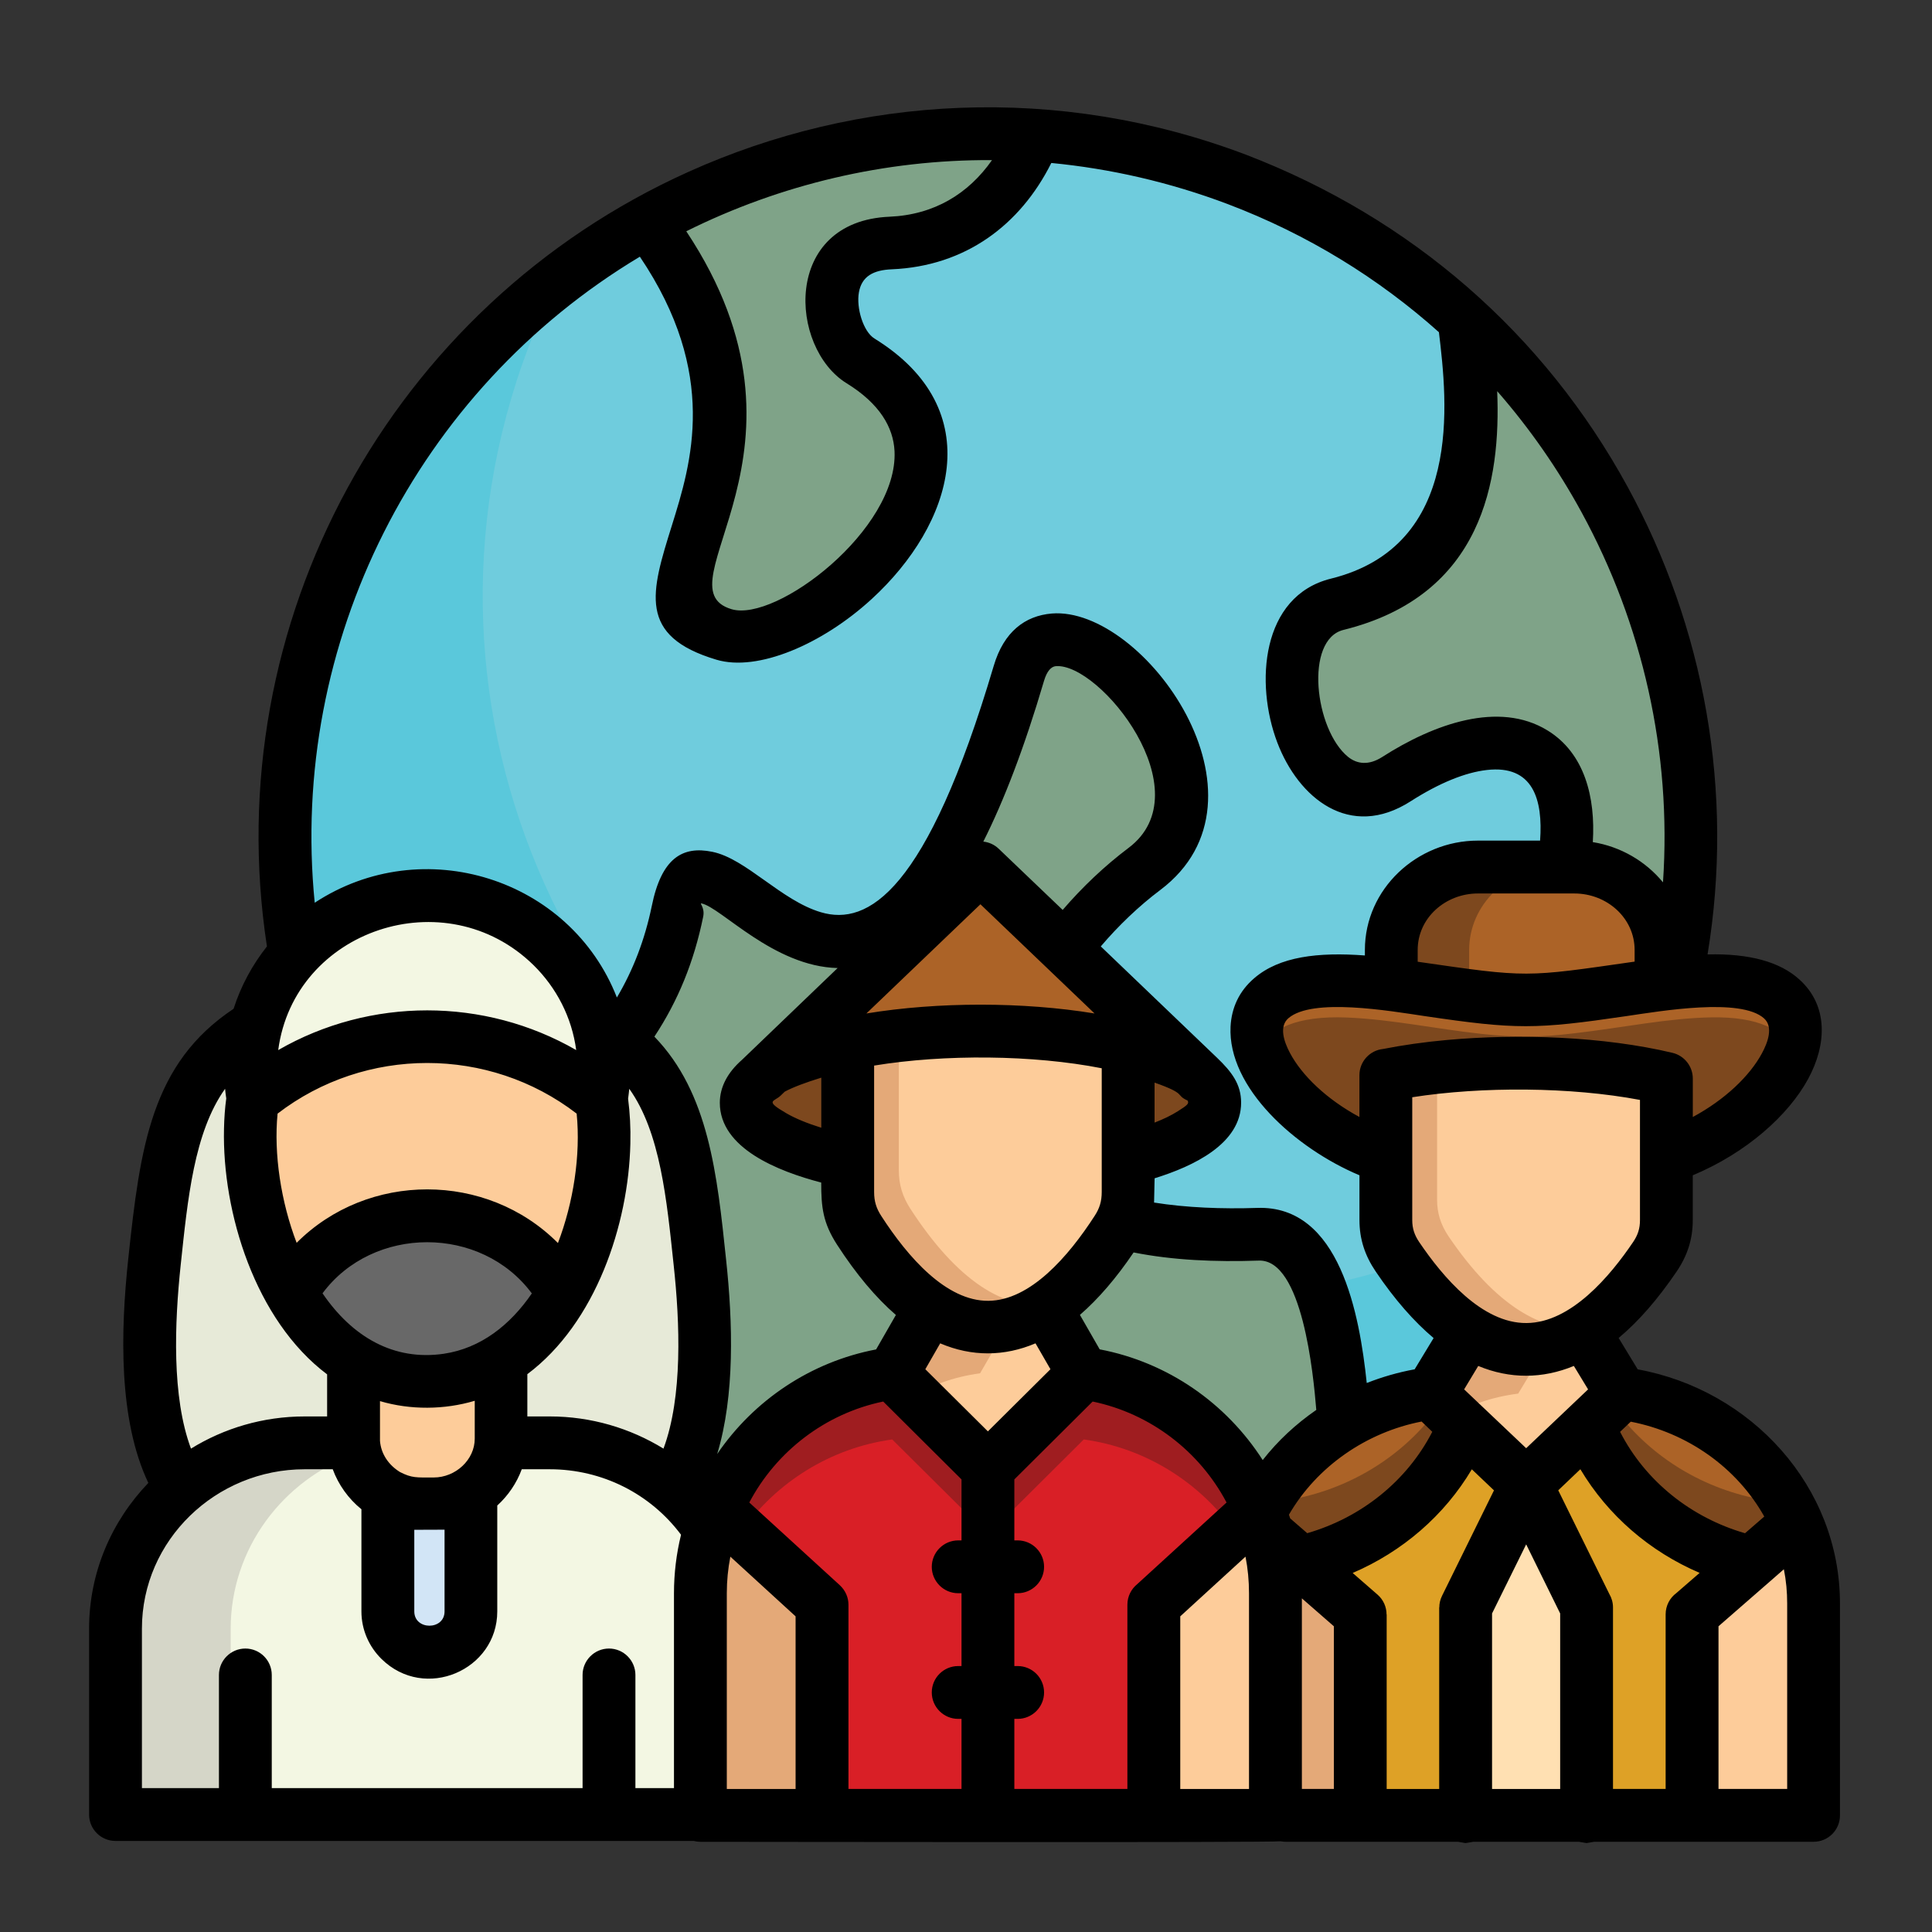 <svg id="Layer_1" enable-background="new 0 0 512 512" viewBox="0 0 512 512" xmlns="http://www.w3.org/2000/svg"><rect x="0" y="0" width="512" height="512" fill="#333333" stroke="none"/><g clip-rule="evenodd" fill-rule="evenodd"><path d="m327.8 47.57c96.18 36.42 144.62 143.94 108.2 240.12-36.45 96.21-143.97 144.65-240.15 108.2-96.18-36.43-144.63-143.95-108.2-240.13 36.45-96.2 143.97-144.65 240.15-108.19z" fill="#5ac8db"/><path d="m327.8 47.57c96.18 36.42 144.62 143.94 108.2 240.12-2.3 6.04-4.85 11.85-7.65 17.49-49.55 38.32-117.24 50.8-180.11 26.96-96.18-36.43-144.62-143.94-108.2-240.12 2.3-6.01 4.85-11.85 7.65-17.49 49.55-38.33 117.24-50.77 180.11-26.96z" fill="#6fccdd"/><path d="m387.98 84.67c51 46.97 73.02 120.19 52.53 189.58-19.96 6.72-44.08 1.87-36.09-15.31 25.51-54.68 2.61-76.14-34.36-52.47-24.72 15.85-39.4-40.48-15.7-46.35 43.03-10.62 35.83-56.34 33.62-75.45z" fill="#7fa388"/><path d="m171.56 58.82c30.93-17.09 66.59-25.4 102.73-22.96-6.12 15.22-18.62 27.72-38.24 28.54-21.52.91-17.32 25.48-7.99 31.24 44.11 27.21-14.54 78.95-36.17 72.48-33.54-9.97 27.49-46-20.33-109.3z" fill="#7fa388"/><path d="m356.37 382.17c-46.97 27.64-105.59 34.53-160.53 13.72-29.88-11.31-55.16-29.51-74.72-52.07-.06-.4-.11-.79-.2-1.22-7.85-42.97 46.89-43.54 58.59-101.06 8.31-40.76 48.98 77.16 90.48-63.1 9.24-31.18 65.45 27.67 33.28 51.85-38.81 29.17-69.19 100.2 30.13 96.8 17.87-.62 21.78 30.67 22.97 55.08z" fill="#7fa388"/><path d="m93.74 382.37h38.98 12.98c12.47 0 23.92 4.54 32.71 11.99 9.01-13.95 9.55-36.74 7.09-59.92-3.17-29.71-5.9-49.1-25.6-61.8.09 1.25.14 2.47.14 3.74 0 2.72-.26 5.39-.71 7.97-26.59-22.17-65.62-22.17-92.24 0-.45-2.58-.71-5.24-.71-7.97 0-1.28.06-2.49.17-3.74-19.7 12.7-22.45 32.09-25.63 61.8-2.47 23.22-1.93 46.01 7.11 59.95 8.79-7.48 20.24-12.02 32.71-12.02z" fill="#e7ead8"/><path d="m66.99 291.46c26.65-22.31 65.82-22.31 92.47 0 4.25 29.03-11.59 75.4-47.31 74.61-34.17-.77-49.27-46.69-45.16-74.61z" fill="#fdcc9a"/><path d="m149.25 342.71c-7.99 13.72-20.35 23.73-37.11 23.36-15.65-.34-27.27-10.18-34.92-23.41 6.86-12.16 20.41-20.47 36-20.47 15.62 0 29.2 8.3 36.03 20.52z" fill="#686868"/><path d="m113.22 237.35c25.85 0 46.83 20.61 46.83 46.03 0 2.72-.26 5.41-.71 7.99-26.59-22.2-65.62-22.2-92.24 0-.45-2.61-.71-5.27-.71-7.99 0-25.43 20.98-46.03 46.83-46.03z" fill="#f3f7e3"/><path d="m30.65 480.87h165.17v-49.24c0-27.1-22.54-49.27-50.12-49.27h-12.98c-.68 8.9-8.31 16.19-17.77 16.19-5.64 0-9.67-.03-14.51-3.83-3.88-3.06-6.32-7.54-6.69-12.36h-12.99c-27.55 0-50.12 22.17-50.12 49.27v49.24z" fill="#d5d6c8"/><path d="m61.12 480.87h134.7v-49.24c0-27.1-22.54-49.27-50.12-49.27h-.31-.99-.99-.99-.99-.99-.99-.99-.99-.99-.99-.99-.99-.77c-.68 8.9-8.31 16.19-17.77 16.19-5.64 0-9.67-.03-14.51-3.83-3.09-2.44-5.24-5.75-6.21-9.44-19.25 6.89-33.11 25.09-33.11 46.35v49.24z" fill="#f3f7e3"/><path d="m132.78 360.45v20.78c0 9.07-7.8 17.32-17.83 17.32h-3.43c-9.81 0-17.66-7.68-17.83-17.55v-20.47c5.36 3.34 11.51 5.39 18.45 5.53 7.82.18 14.71-1.92 20.64-5.61z" fill="#fdcc9a"/><path d="m124.81 395.6c-2.81 1.84-6.21 2.95-9.86 2.95-4.71 0-8.28-.03-12.16-2.24v30.73c0 5.95 4.96 10.83 11.03 10.83 6.04 0 11-4.88 11-10.83v-31.44z" fill="#d2e5f6"/><path d="m328.25 481.41h152.39v-56.3c0-28.4-22.28-52.07-50.94-55.79l-9.98-16.55c-9.92 6.29-20.21 6.58-30.56.03l-9.98 16.53c-28.66 3.71-50.94 27.38-50.94 55.79v56.29z" fill="#e4a978"/><path d="m362.07 481.41h118.57v-56.3c0-28.4-22.28-52.07-50.94-55.79l-7.43-12.3c-2.07-.45-4.17-1.19-6.26-2.18-2.07.99-4.14 1.7-6.24 2.15l-7.43 12.33c-28.66 3.71-40.28 27.38-40.28 55.79v56.3z" fill="#fdcc9a"/><path d="m360.48 481.41h87.93v-53.43l27.78-24.26c-7.85-18.14-25.4-31.61-46.35-34.38l-25.4 24.15-25.37-24.15c-20.98 2.78-38.49 16.24-46.37 34.38l27.78 24.26z" fill="#dea126"/><path d="m464.4 414.03 11.79-10.32c-7.85-18.14-25.4-31.61-46.35-34.38l-8.7 8.28.11 1.05c7.49 17.85 23.62 31.03 43.15 35.37zm-76.56-36.34-8.76-8.36c-20.98 2.78-38.49 16.24-46.37 34.38l11.79 10.32c19.53-4.34 35.66-17.52 43.14-35.38z" fill="#7d481e"/><path d="m469.59 392.37c-9.21-12.25-23.44-20.86-39.74-23.05l-2.83 2.72c8.59 12.44 21.91 21.43 37.39 24.86zm-130.28 0 5.19 4.54c15.48-3.43 28.83-12.42 37.42-24.86l-2.83-2.72c-16.34 2.18-30.57 10.8-39.78 23.04z" fill="#ac6327"/><path d="m444.56 305.6h-80.19c-32.23-12.67-47.14-47.37-7.26-45.67 11.82.51 22.96 2.95 35.57 4.34 9.3 1.02 15.31.94 24.58-.17 12.87-1.5 24.97-4.03 36.37-4.22 37.59-.57 22.62 33.25-9.07 45.72z" fill="#ac6327"/><path d="m444.56 305.6h-80.19c-15.65-6.15-27.21-17.49-30.42-27.35 2.38-5.53 9.58-9.18 23.16-8.59 11.82.51 22.96 2.95 35.57 4.34 9.3.99 15.31.94 24.58-.17 12.87-1.5 24.97-4.05 36.37-4.22 12.39-.2 19.05 3.34 21.32 8.65-3.18 9.83-14.74 21.19-30.39 27.34z" fill="#7d481e"/><path d="m440.19 260.96v-9.21c0-12.08-10.32-21.97-22.96-21.97h-25.57c-12.61 0-22.96 9.89-22.96 21.97v9.24c7.77.96 15.53 2.35 23.98 3.29 9.3 1.02 15.31.94 24.58-.17 7.94-.91 15.59-2.24 22.93-3.15z" fill="#7d481e"/><path d="m440.19 260.96v-9.21c0-12.08-10.32-21.97-22.96-21.97h-4.93c-12.61 0-22.96 9.89-22.96 21.97v9.24c7.77.96 15.53 2.35 23.98 3.29.45.03.88.09 1.3.14.85-.08 1.73-.2 2.64-.31 7.94-.91 15.59-2.24 22.93-3.15z" fill="#ac6327"/><path d="m441.64 285.82v37.53c0 3.57-.96 6.63-3.06 9.72-21 30.98-44.96 34.38-68.23 0-2.1-3.09-3.06-6.15-3.06-9.72v-38.41c10.01-2.01 22.11-3.2 35.21-3.2 14.82 0 28.45 1.53 39.14 4.08z" fill="#e4a978"/><path d="m441.64 285.82v37.53c0 3.57-.96 6.63-3.06 9.72-5.67 8.39-11.57 14.74-17.6 18.88-12.19 1.5-24.75-6.09-37.11-24.32-2.07-3.09-3.03-6.15-3.03-9.72v-35.01c6.72-.74 14.03-1.16 21.66-1.16 14.82 0 28.45 1.53 39.14 4.08z" fill="#fdcc9a"/><path d="m388.43 481.41h32.04v-55.42l-16.02-32.51-16.02 32.51z" fill="#ffe0b2"/><path d="m185.64 481.1h152.36v-58.85c0-29.68-22.28-54.43-50.94-58.31l-9.98-17.29c-9.89 6.55-20.18 6.86-30.56 0l-9.95 17.29c-28.66 3.88-50.94 28.63-50.94 58.31v58.85z" fill="#e4a978"/><path d="m219.46 481.1h118.54v-58.85c0-29.68-22.28-54.43-50.94-58.31l-7.4-12.87c-2.1-.45-4.2-1.22-6.29-2.27-2.07 1.02-4.14 1.79-6.21 2.27l-7.43 12.87c-28.66 3.88-40.28 28.63-40.28 58.31v58.85z" fill="#fdcc9a"/><path d="m217.87 481.1h87.93v-55.84l27.78-25.37c-7.88-18.96-25.4-33.02-46.37-35.94l-25.37 25.23-25.4-25.23c-20.98 2.92-38.49 16.98-46.35 35.94l27.78 25.37z" fill="#9f1d20"/><path d="m217.87 481.1h87.93v-38.32-17.52l21.32-19.47c-9.21-12.95-23.5-22.05-39.91-24.32l-25.37 25.23-25.4-25.23c-16.41 2.27-30.7 11.37-39.91 24.32l21.34 19.47v17.52z" fill="#d91f26"/><path d="m259.85 273.26c34.27 0 62.05 8.48 62.05 18.96s-27.78 18.99-62.05 18.99-62.08-8.5-62.08-18.99 27.81-18.96 62.08-18.96z" fill="#7d481e"/><path d="m299 276.63v39.26c0 3.71-.96 6.92-3.06 10.15-20.98 32.4-44.93 35.94-68.23 0-2.1-3.23-3.06-6.41-3.06-10.15v-40.17c10.01-2.1 22.14-3.34 35.21-3.34 14.82 0 28.45 1.62 39.14 4.25z" fill="#e4a978"/><path d="m299 276.63v39.26c0 3.71-.96 6.92-3.06 10.15-5.67 8.76-11.57 15.42-17.6 19.73-12.19 1.59-24.72-6.38-37.08-25.43-2.1-3.23-3.06-6.43-3.06-10.18v-36.6c6.75-.77 14.03-1.19 21.66-1.19 14.82.01 28.45 1.63 39.14 4.26z" fill="#fdcc9a"/><path d="m259.85 229.98 57.8 55.33c-9.01-7.06-31.49-12.05-57.8-12.05s-48.78 4.99-57.83 12.05z" fill="#ac6327"/></g><path d="m206.88 290.35c-1.76 1.67-4.37 1.25 1.47 4.65 2.44 1.42 5.56 2.69 9.3 3.86v-13.27c-4.14 1.28-7.46 2.52-9.69 3.71zm-10.24-9.49 25.34-24.32c-16.98-.4-30.87-16.07-36.06-17.12-.68-.14.94 1.05.43 3.52-2.44 11.96-6.66 22.28-12.93 31.78 14.46 14.91 16.64 36.71 18.99 58.99 1.81 16.75 2.35 36.11-2.35 51.62 9.69-14.23 24.75-24.41 42.12-27.72l5.24-9.13c-5.27-4.56-10.49-10.74-15.59-18.62-3.77-5.84-4.2-9.98-4.2-16.47-11.4-2.98-26.87-9.07-26.87-21.15.01-4.21 2.08-8.04 5.88-11.38zm63.95-57.83c1.5.17 2.92.79 4.08 1.9l16.95 16.21c5.24-6.09 11.14-11.68 17.46-16.44 19.84-14.91-7.6-49.1-19.28-48.16-1.22.11-2.35 1.28-3.12 3.88-5.26 17.84-10.65 31.81-16.09 42.61zm31.13 27.78 30.78 29.48c3.94 3.77 6.41 7.06 6.41 11.93 0 10.91-12.7 16.87-22.93 20.04l-.14 6.43c8.5 1.36 18 1.73 27.33 1.42 21.94-.77 27.13 28.32 29.03 46.4 4.05-1.59 8.31-2.83 12.7-3.63l5.02-8.28c-5.19-4.37-10.32-10.2-15.34-17.63-2.86-4.22-4.31-8.59-4.31-13.63v-11.88c-17.01-7.14-34.95-23.24-34.16-39.4.26-4.96 2.24-9.38 6.29-12.84 6.66-5.73 16.87-6.94 29.31-6.01v-1.47c0-16.13 13.78-28.97 29.96-28.97h16.47c.79-10.86-1.84-20.13-14.14-18.71-5.64.65-12.47 3.37-20.15 8.28-16.13 10.35-29.76-.85-35.35-15.56-5.95-15.62-4.31-38.83 14.2-43.43 35.21-8.7 30.84-46.91 28.63-65.31-15.96-14.26-34.75-25.91-55.98-33.96-15.39-5.81-31.1-9.38-46.74-10.89-8.22 16.44-22.76 27.35-42.29 28.18-4.85.2-7.94 1.84-8.7 6.09-.74 4.11 1.13 10.4 4.11 12.25 30.59 18.88 20.72 49.35-.68 69-13.15 12.08-30.27 19.36-41.16 16.13-21-6.26-17.38-17.86-11.82-35.63 5.1-16.36 12.5-40.05-8.5-71.18-59.22 35.49-93 102.33-86.17 171.21 28.69-18.85 67.72-6.49 80.08 25.11 4.31-7.26 7.4-15.31 9.24-24.21 2.58-12.76 8.16-16.02 16.04-14.4 8.96 1.81 18.23 12.9 28.8 16.02 12.42 3.68 28.01-5.3 45.78-65.28 2.69-9.1 8.33-13.29 15.39-13.89 24.35-1.98 61.06 48.98 28.74 73.28-5.63 4.23-11.08 9.44-15.75 14.94zm23.01 40.85c-3.43-1.56 0-1.67-8.76-4.76v10.6c2.44-.94 4.51-1.96 6.15-3 2.56-1.62 3.04-2.02 2.61-2.84zm-24.66-23.08-30.25-28.94-30.22 28.94c18.97-3.11 41.51-3.11 60.47 0zm10.35 63.33c-4.56 6.75-9.33 12.3-14.23 16.55l5.24 9.13c18.03 3.43 33.53 14.26 43.2 29.34 4.05-5.16 8.76-9.52 14.2-13.29-.77-9.41-3.69-39.97-15.22-39.57-11.62.39-22.79-.09-33.19-2.16zm-26 24.09c-8.28 3.51-16.89 3.57-25.26 0l-3.94 6.86 16.58 16.47 16.58-16.47zm-42.77-73.61v33.51c0 2.44.57 4.31 1.9 6.35 7.09 10.97 17.23 22.56 28.37 22.48s21.26-11.82 28.15-22.48c1.33-2.01 1.9-3.91 1.9-6.35v-32.8c-18.17-3.57-41.64-3.77-60.32-.71zm22.28 139.83c-3.86 0-7-3.15-7-7s3.15-7 7-7h.88v-16.16l-20.75-20.64c-15.31 3.17-28.32 13.18-35.49 26.76l23.98 21.91c1.5 1.39 2.3 3.26 2.3 5.16v48.84h29.96v-18.57h-.88c-3.86 0-7-3.15-7-7 0-3.88 3.15-7 7-7h.88v-19.3zm14.88-14h.88c3.86 0 7 3.15 7 7 0 3.86-3.15 7-7 7h-.88v19.3h.88c3.86 0 7 3.12 7 7 0 3.86-3.15 7-7 7h-.88v18.57h29.96v-48.84c0-2.18 1.02-4.14 2.58-5.41l23.7-21.66c-7.17-13.58-20.18-23.58-35.49-26.76l-20.75 20.64zm61.26 4.31-17.29 15.82v45.75h18.22v-51.85c0-3.32-.31-6.58-.93-9.72zm-119.23 61.57v-45.75l-17.29-15.82c-.62 3.15-.94 6.41-.94 9.72v51.85zm130.74-72.69c.11.31.23.65.34.99l4.51 3.91c14.23-4.11 26.39-13.75 33.14-26.87l-2.83-2.72c-14.58 2.84-27.71 11.85-35.16 24.69zm3.43 22.17v50.51h8.48v-43.11zm-5.62 64.38c-1.76.37-145.11.14-153.78.14-.6 0-1.19-.08-1.76-.23h-22.45c-43.6 0-87.19 0-130.79 0-3.86 0-7-3.12-7-7v-49.27c0-14.88 5.98-28.49 15.7-38.61-7.97-16.75-7.37-40.22-5.33-59.3 1.62-15.28 3.15-27.95 6.94-38.83 3.94-11.31 10.18-20.32 20.98-27.52 1.93-6.04 4.96-11.62 8.84-16.53-13.12-85.72 32.8-169.74 111.69-205.26 45.07-20.32 97.91-23.44 147.8-4.54 43.82 16.84 78.92 47.37 101.14 88.07 20.24 37.08 28.29 80.59 21.15 123.85 11.23-.28 19.22 2.04 24.26 6.58 7.88 7.03 7.26 17.46 2.41 26.39-5.22 9.64-16.36 19.62-30.59 25.57v11.88c0 5.05-1.42 9.41-4.28 13.63-4.93 7.26-10.03 13.15-15.36 17.6l5.05 8.31c30.13 5.5 53.6 31.07 53.6 62.05v56.15c0 3.88-3.12 7-7 7h-58.14c-2.95.45-1.08.45-4.05 0h-27.98c-2.98.45-1.11.45-4.05 0h-45.61c-.48.01-.93-.05-1.39-.13zm-160.78-14.09v-51.62c0-5.36.65-10.54 1.87-15.53-8.14-10.88-20.92-17.35-34.78-17.35h-7.43c-1.36 3.69-3.6 6.97-6.49 9.61v28.06c0 15.56-19.19 23.9-30.67 12.61-3.29-3.23-5.33-7.71-5.33-12.61v-27.07c-3.46-2.81-6.09-6.49-7.6-10.6h-7.46c-23.53 0-43.11 18.79-43.11 42.24v42.26h20.41v-29.99c0-3.86 3.15-7 7-7 3.88 0 7 3.15 7 7v29.99h82.37v-29.99c0-3.86 3.15-7 7-7s7 3.15 7 7v29.99zm234.85.23v-46.52l-9.01-18.31-9.04 18.31v46.52zm-32.06 0v-48.13h.03c0-1.02.23-2.07.74-3.09l13.75-27.92-5.87-5.58c-7.29 12.27-18.43 21.83-31.58 27.47l6.6 5.75c1.56 1.36 2.38 3.29 2.38 5.24h.03v46.26zm31.55-79.15 13.55 27.5c.6 1.02.96 2.24.96 3.51v48.13h13.95v-46.26c0-2.32 1.11-4.37 2.83-5.64l6.18-5.36c-13.18-5.64-24.29-15.19-31.61-27.47zm35.66-109.13v10.2c8.56-4.62 15.05-10.86 18.28-16.81 1.64-3 3.09-7.09.6-9.33-6.21-5.56-27.24-1.96-36.51-.6-24.07 3.54-29.17 3.57-53.38 0-9.52-1.42-29.79-4.9-36.14.54-2.55 2.18-1.22 6.18.37 9.18 3.17 6.01 9.75 12.33 18.43 17.01v-11.08c0-3.6 2.75-6.58 6.26-6.94 5.19-1.02 10.86-1.84 16.87-2.38 19.11-1.73 41.61-.94 59.84 3.4 3.2.77 5.38 3.63 5.38 6.81zm-31.52 76.17c-8.31 3.43-16.95 3.49-25.34 0l-3.74 6.21 16.44 15.59 16.41-15.59zm17.52-38.64v-31.86c-18.28-3.46-41.87-3.6-60.35-.71v32.57c0 2.24.6 3.97 1.84 5.81 6.24 9.21 16.61 21.57 28.46 21.46 11.76-.08 22.14-12.44 28.23-21.46 1.25-1.84 1.82-3.57 1.82-5.81zm-1.42-68.51v-3.09c0-8.5-7.37-14.97-15.96-14.97h-25.57c-8.59 0-15.96 6.46-15.96 14.97v3.12c29.4 4.25 28.27 4.16 57.49-.03zm-11.08-31.67c7.4 1.19 14 5.07 18.6 10.66 2.35-34.5-5.44-68.49-21.57-98.05-6.24-11.45-13.72-22.22-22.37-32.12.96 23.56-3.74 54.11-40.73 63.27-10.37 2.55-7.68 26.45 1.25 33.68 2.35 1.87 5.41 2.3 9.01 0 13.66-8.76 30.9-14.94 43.77-7.06 9.89 6.04 12.78 17.77 12.04 29.62zm7.23 156.28c6.72 13.12 18.88 22.76 33.11 26.87l5.1-4.42c-7.29-12.98-20.35-22.22-35.38-25.14zm40.42 39.03-14.34 12.5v43.11h18.2v-49.15c0-3.09-.28-6.12-.88-9.07zm-363.77-28.38c3.15 1.62 4.37 1.45 8.93 1.45 5.84 0 10.91-4.71 10.89-10.32v-10.01c-8.05 2.41-17.06 2.47-25.11.09v10.52c.27 3.51 2.31 6.43 5.29 8.27zm3.8 15.31v21.63c0 5.05 8.02 5.05 8.02 0v-21.66zm29.96-41.24v11.2h5.95c10.91 0 21.26 3.09 30.13 8.53 5.1-13.72 4.37-33.28 2.69-48.73-1.84-17.26-3.51-35.09-11.76-46.63-.08.88-.2 1.76-.31 2.64.48 3.71.71 7.71.6 11.91-.48 21.39-9.16 47.5-27.3 61.08zm-53.06 11.19v-11.14c-19.08-14.34-27.84-42.97-27.33-65.08.06-2.86.26-5.56.6-8.05-.14-.85-.23-1.7-.31-2.55-8.25 11.57-9.92 29.37-11.76 46.63-1.64 15.45-2.41 35.01 2.72 48.73 8.76-5.41 19.11-8.53 30.13-8.53h5.95zm66.13-80.24c-23.24-17.89-55.98-17.89-79.26 0-1.05 10.69.91 23.44 5.05 34.24 18.88-18.91 50.4-18.88 69.25.06 4.08-10.66 6.06-23.28 4.96-34.3zm-11.4-39.32c-23.33-22.9-63.47-9.44-67.69 22.48 24.35-14.03 54.62-14.03 78.97 0-1.16-8.73-5.27-16.56-11.28-22.48zm-.48 86.97c-13.41-18.09-42.04-18.09-55.47-.03 7.85 11.51 18.82 17.97 32.14 16.02 9.78-1.45 17.58-7.6 23.33-15.99zm40.93-281.48c38.69 58.25-7.74 94.25 11.99 100.15 11.85 3.54 44.16-21.12 43.2-41.87-.31-6.32-3.94-12.61-12.7-18-15.25-9.41-17.12-42.94 11.4-44.14 11.76-.51 20.86-6.04 27.13-15-28.35-.16-56.07 6.44-81.02 18.86z"/></svg>